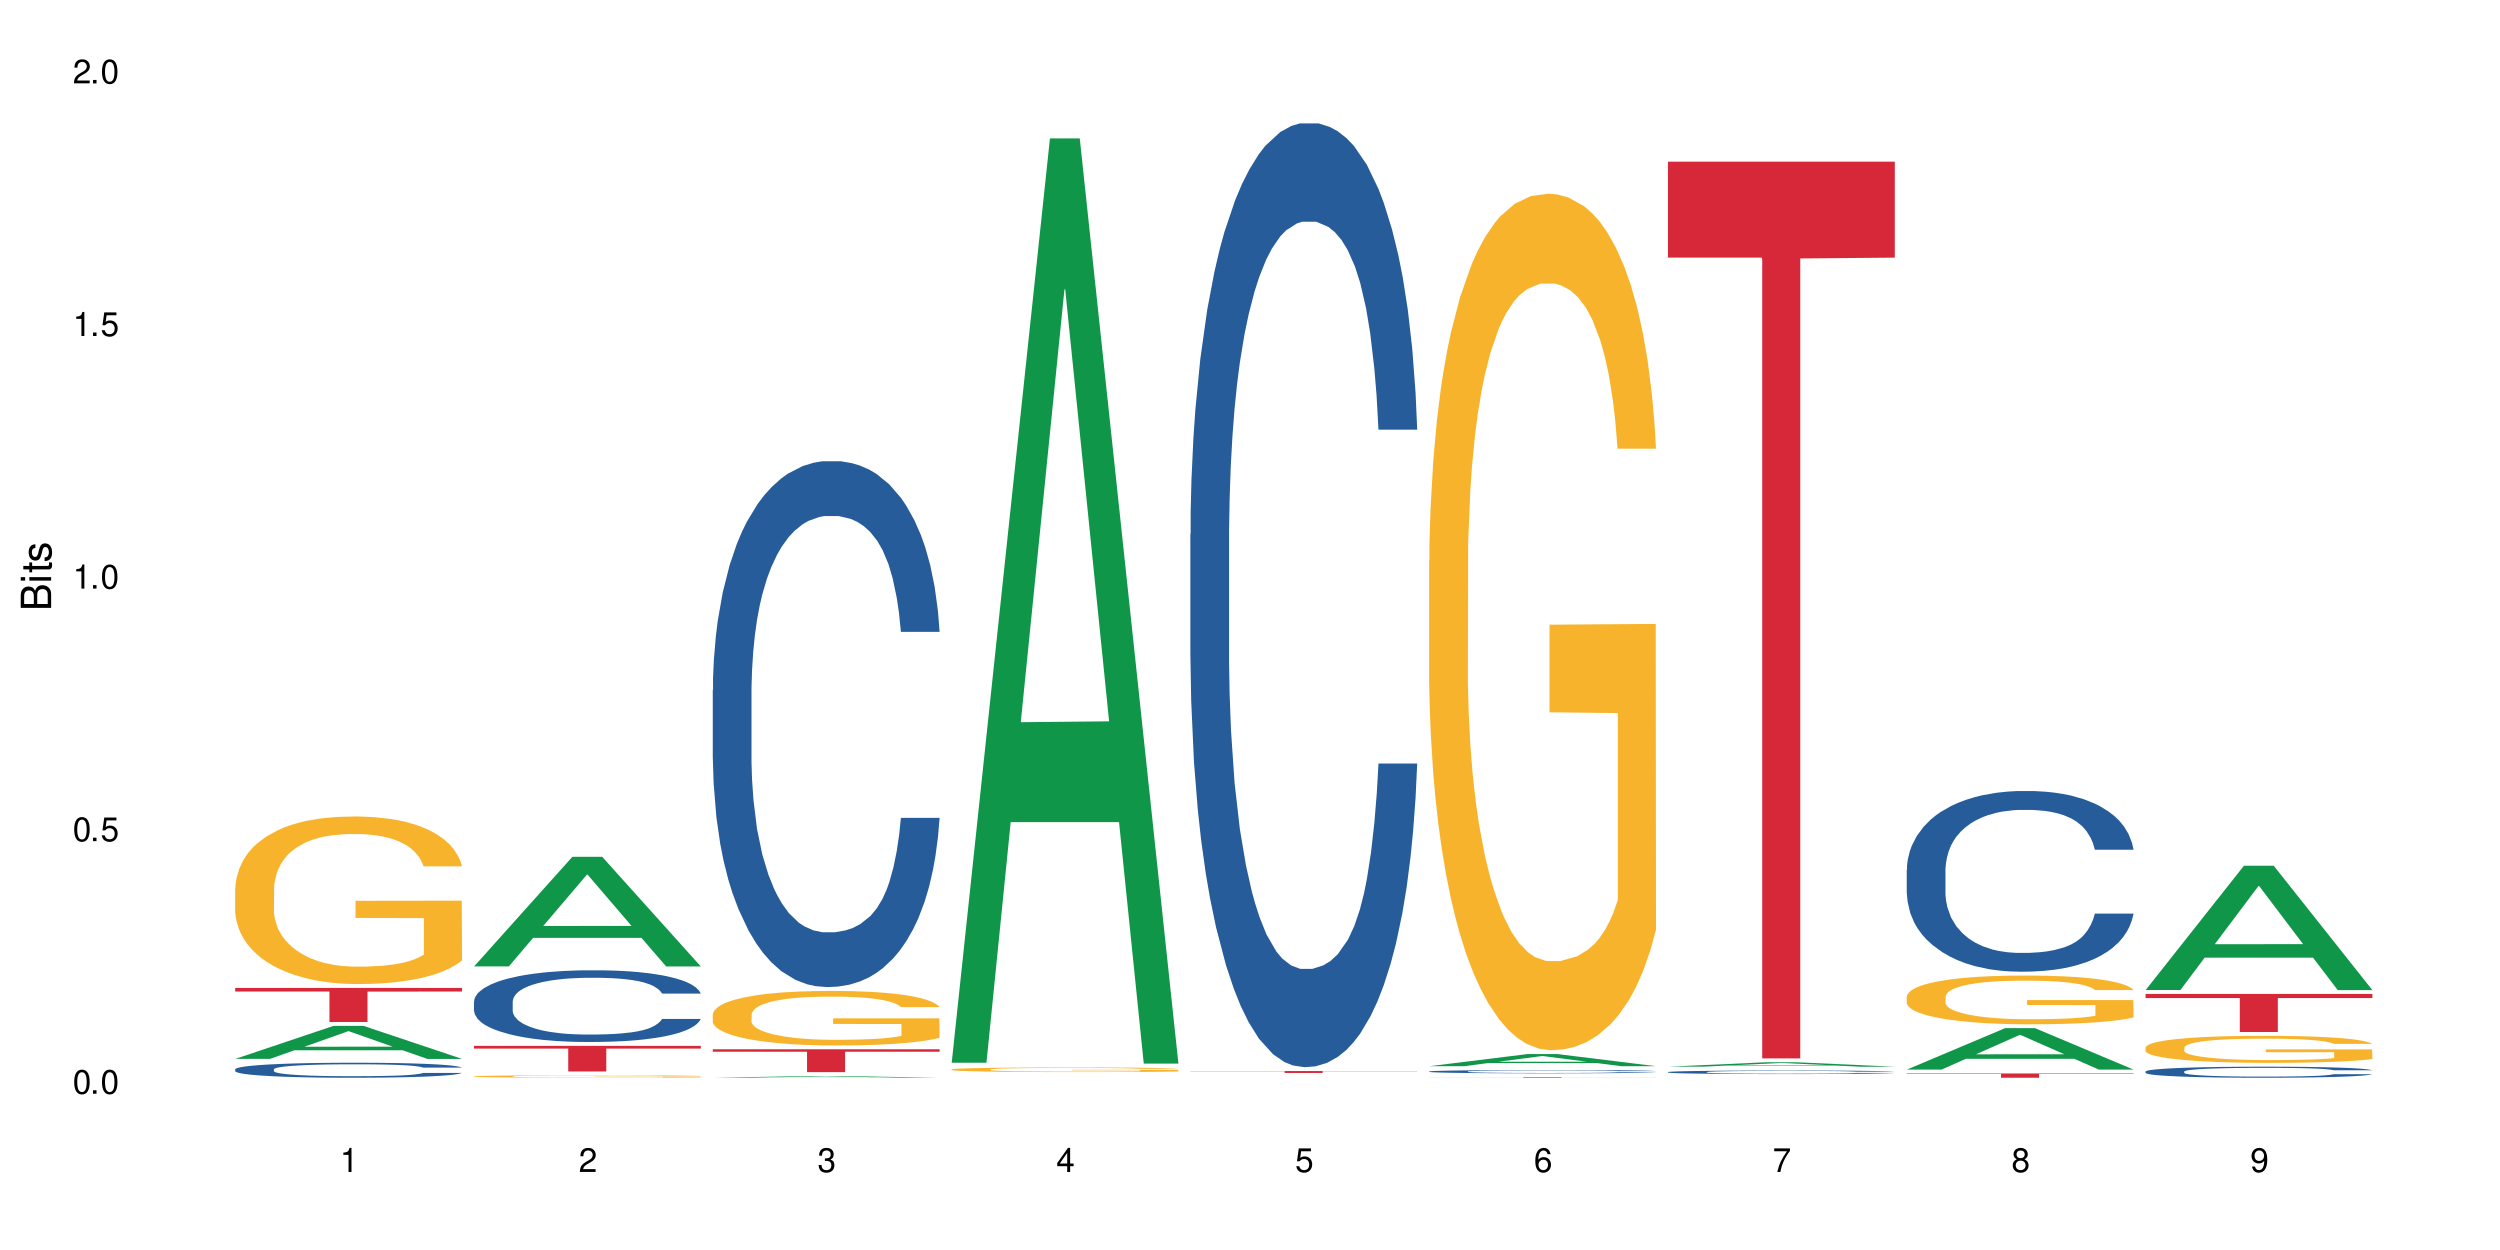 <?xml version="1.0" encoding="UTF-8"?>
<svg xmlns="http://www.w3.org/2000/svg" xmlns:xlink="http://www.w3.org/1999/xlink" width="720" height="360" viewBox="0 0 720 360">
<defs>
<g>
<g id="glyph-0-0">
</g>
<g id="glyph-0-1">
<path d="M 2.641 -6.938 C 2 -6.938 1.422 -6.656 1.078 -6.172 C 0.641 -5.562 0.406 -4.641 0.406 -3.359 C 0.406 -1.016 1.188 0.219 2.641 0.219 C 4.078 0.219 4.859 -1.016 4.859 -3.297 C 4.859 -4.641 4.656 -5.547 4.203 -6.172 C 3.844 -6.656 3.281 -6.938 2.641 -6.938 Z M 2.641 -6.188 C 3.547 -6.188 4 -5.25 4 -3.375 C 4 -1.406 3.562 -0.484 2.625 -0.484 C 1.734 -0.484 1.281 -1.438 1.281 -3.344 C 1.281 -5.25 1.734 -6.188 2.641 -6.188 Z M 2.641 -6.188 "/>
</g>
<g id="glyph-0-2">
<path d="M 1.828 -1 L 0.828 -1 L 0.828 0 L 1.828 0 Z M 1.828 -1 "/>
</g>
<g id="glyph-0-3">
<path d="M 4.562 -6.797 L 1.062 -6.797 L 0.547 -3.094 L 1.328 -3.094 C 1.719 -3.562 2.047 -3.734 2.578 -3.734 C 3.484 -3.734 4.062 -3.109 4.062 -2.094 C 4.062 -1.125 3.484 -0.531 2.578 -0.531 C 1.828 -0.531 1.375 -0.906 1.188 -1.672 L 0.328 -1.672 C 0.453 -1.109 0.547 -0.844 0.75 -0.594 C 1.125 -0.078 1.828 0.219 2.594 0.219 C 3.969 0.219 4.922 -0.781 4.922 -2.219 C 4.922 -3.562 4.031 -4.484 2.719 -4.484 C 2.25 -4.484 1.859 -4.359 1.469 -4.062 L 1.734 -5.969 L 4.562 -5.969 Z M 4.562 -6.797 "/>
</g>
<g id="glyph-0-4">
<path d="M 2.484 -4.938 L 2.484 0 L 3.328 0 L 3.328 -6.938 L 2.766 -6.938 C 2.469 -5.875 2.281 -5.734 0.984 -5.562 L 0.984 -4.938 Z M 2.484 -4.938 "/>
</g>
<g id="glyph-0-5">
<path d="M 4.859 -0.828 L 1.281 -0.828 C 1.359 -1.406 1.672 -1.781 2.5 -2.281 L 3.469 -2.828 C 4.406 -3.344 4.906 -4.062 4.906 -4.906 C 4.906 -5.484 4.672 -6.031 4.266 -6.406 C 3.859 -6.766 3.375 -6.938 2.719 -6.938 C 1.859 -6.938 1.219 -6.625 0.844 -6.031 C 0.609 -5.672 0.5 -5.234 0.484 -4.531 L 1.328 -4.531 C 1.359 -5.016 1.406 -5.281 1.531 -5.516 C 1.75 -5.938 2.188 -6.203 2.703 -6.203 C 3.469 -6.203 4.031 -5.641 4.031 -4.891 C 4.031 -4.344 3.719 -3.859 3.125 -3.516 L 2.234 -3 C 0.812 -2.172 0.406 -1.531 0.328 -0.016 L 4.859 -0.016 Z M 4.859 -0.828 "/>
</g>
<g id="glyph-0-6">
<path d="M 2.125 -3.188 L 2.578 -3.188 C 3.5 -3.188 3.984 -2.766 3.984 -1.922 C 3.984 -1.062 3.469 -0.531 2.594 -0.531 C 1.656 -0.531 1.203 -1 1.156 -2.016 L 0.312 -2.016 C 0.344 -1.453 0.438 -1.094 0.609 -0.781 C 0.953 -0.109 1.625 0.219 2.547 0.219 C 3.953 0.219 4.859 -0.625 4.859 -1.938 C 4.859 -2.828 4.516 -3.297 3.703 -3.594 C 4.344 -3.844 4.656 -4.328 4.656 -5.031 C 4.656 -6.219 3.875 -6.938 2.578 -6.938 C 1.203 -6.938 0.484 -6.172 0.453 -4.703 L 1.297 -4.703 C 1.312 -5.125 1.344 -5.359 1.453 -5.578 C 1.641 -5.969 2.062 -6.203 2.594 -6.203 C 3.344 -6.203 3.797 -5.75 3.797 -5 C 3.797 -4.516 3.609 -4.219 3.25 -4.047 C 3.016 -3.953 2.703 -3.922 2.125 -3.906 Z M 2.125 -3.188 "/>
</g>
<g id="glyph-0-7">
<path d="M 3.141 -1.672 L 3.141 0 L 3.984 0 L 3.984 -1.672 L 4.984 -1.672 L 4.984 -2.438 L 3.984 -2.438 L 3.984 -6.938 L 3.359 -6.938 L 0.266 -2.578 L 0.266 -1.672 Z M 3.141 -2.438 L 1 -2.438 L 3.141 -5.5 Z M 3.141 -2.438 "/>
</g>
<g id="glyph-0-8">
<path d="M 4.781 -5.125 C 4.609 -6.266 3.891 -6.938 2.844 -6.938 C 2.094 -6.938 1.422 -6.578 1.031 -5.953 C 0.594 -5.266 0.406 -4.422 0.406 -3.172 C 0.406 -2 0.578 -1.25 0.984 -0.641 C 1.359 -0.078 1.953 0.219 2.703 0.219 C 3.984 0.219 4.922 -0.75 4.922 -2.094 C 4.922 -3.375 4.062 -4.281 2.844 -4.281 C 2.172 -4.281 1.641 -4.031 1.281 -3.516 C 1.281 -5.234 1.828 -6.188 2.797 -6.188 C 3.391 -6.188 3.797 -5.797 3.938 -5.125 Z M 2.734 -3.531 C 3.547 -3.531 4.062 -2.953 4.062 -2.031 C 4.062 -1.156 3.484 -0.531 2.703 -0.531 C 1.922 -0.531 1.328 -1.188 1.328 -2.078 C 1.328 -2.938 1.906 -3.531 2.734 -3.531 Z M 2.734 -3.531 "/>
</g>
<g id="glyph-0-9">
<path d="M 4.984 -6.797 L 0.438 -6.797 L 0.438 -5.969 L 4.109 -5.969 C 2.5 -3.656 1.828 -2.234 1.328 0 L 2.219 0 C 2.594 -2.172 3.453 -4.047 4.984 -6.094 Z M 4.984 -6.797 "/>
</g>
<g id="glyph-0-10">
<path d="M 3.75 -3.656 C 4.469 -4.094 4.688 -4.438 4.688 -5.078 C 4.688 -6.172 3.844 -6.938 2.641 -6.938 C 1.438 -6.938 0.594 -6.172 0.594 -5.094 C 0.594 -4.438 0.812 -4.094 1.516 -3.656 C 0.734 -3.266 0.359 -2.703 0.359 -1.922 C 0.359 -0.656 1.281 0.219 2.641 0.219 C 3.984 0.219 4.922 -0.656 4.922 -1.922 C 4.922 -2.703 4.531 -3.266 3.75 -3.656 Z M 2.641 -6.188 C 3.359 -6.188 3.812 -5.75 3.812 -5.062 C 3.812 -4.406 3.344 -3.984 2.641 -3.984 C 1.922 -3.984 1.453 -4.406 1.453 -5.078 C 1.453 -5.75 1.922 -6.188 2.641 -6.188 Z M 2.641 -3.266 C 3.484 -3.266 4.062 -2.719 4.062 -1.906 C 4.062 -1.078 3.484 -0.531 2.625 -0.531 C 1.797 -0.531 1.219 -1.094 1.219 -1.906 C 1.219 -2.719 1.781 -3.266 2.641 -3.266 Z M 2.641 -3.266 "/>
</g>
<g id="glyph-0-11">
<path d="M 0.516 -1.578 C 0.672 -0.453 1.406 0.219 2.438 0.219 C 3.188 0.219 3.859 -0.141 4.266 -0.766 C 4.688 -1.453 4.891 -2.297 4.891 -3.547 C 4.891 -4.719 4.703 -5.453 4.312 -6.078 C 3.938 -6.641 3.344 -6.938 2.594 -6.938 C 1.297 -6.938 0.359 -5.969 0.359 -4.625 C 0.359 -3.344 1.234 -2.453 2.453 -2.453 C 3.094 -2.453 3.578 -2.672 4.016 -3.203 C 4 -1.484 3.469 -0.531 2.5 -0.531 C 1.906 -0.531 1.484 -0.906 1.359 -1.578 Z M 2.578 -6.203 C 3.375 -6.203 3.969 -5.531 3.969 -4.641 C 3.969 -3.797 3.391 -3.188 2.547 -3.188 C 1.734 -3.188 1.234 -3.766 1.234 -4.688 C 1.234 -5.562 1.797 -6.203 2.578 -6.203 Z M 2.578 -6.203 "/>
</g>
<g id="glyph-1-0">
</g>
<g id="glyph-1-1">
<path d="M 0 -0.953 L 0 -4.891 C 0 -5.719 -0.234 -6.344 -0.734 -6.797 C -1.188 -7.234 -1.812 -7.469 -2.5 -7.469 C -3.547 -7.469 -4.188 -7 -4.625 -5.875 C -4.984 -6.688 -5.625 -7.094 -6.531 -7.094 C -7.172 -7.094 -7.734 -6.859 -8.141 -6.391 C -8.562 -5.922 -8.75 -5.344 -8.75 -4.5 L -8.75 -0.953 Z M -4.984 -2.062 L -7.766 -2.062 L -7.766 -4.219 C -7.766 -4.844 -7.688 -5.203 -7.453 -5.5 C -7.219 -5.812 -6.859 -5.969 -6.375 -5.969 C -5.891 -5.969 -5.531 -5.812 -5.297 -5.5 C -5.062 -5.203 -4.984 -4.844 -4.984 -4.219 Z M -0.984 -2.062 L -4 -2.062 L -4 -4.781 C -4 -5.766 -3.438 -6.359 -2.484 -6.359 C -1.547 -6.359 -0.984 -5.766 -0.984 -4.781 Z M -0.984 -2.062 "/>
</g>
<g id="glyph-1-2">
<path d="M -6.281 -1.797 L -6.281 -0.797 L 0 -0.797 L 0 -1.797 Z M -8.75 -1.797 L -8.75 -0.797 L -7.484 -0.797 L -7.484 -1.797 Z M -8.75 -1.797 "/>
</g>
<g id="glyph-1-3">
<path d="M -6.281 -3.047 L -6.281 -2.016 L -8.016 -2.016 L -8.016 -1.016 L -6.281 -1.016 L -6.281 -0.172 L -5.469 -0.172 L -5.469 -1.016 L -0.719 -1.016 C -0.078 -1.016 0.281 -1.453 0.281 -2.234 C 0.281 -2.5 0.25 -2.719 0.188 -3.047 L -0.641 -3.047 C -0.609 -2.906 -0.594 -2.766 -0.594 -2.562 C -0.594 -2.141 -0.719 -2.016 -1.156 -2.016 L -5.469 -2.016 L -5.469 -3.047 Z M -6.281 -3.047 "/>
</g>
<g id="glyph-1-4">
<path d="M -4.531 -5.25 C -5.766 -5.25 -6.469 -4.422 -6.469 -2.969 C -6.469 -1.516 -5.719 -0.562 -4.547 -0.562 C -3.562 -0.562 -3.094 -1.062 -2.734 -2.562 L -2.516 -3.484 C -2.344 -4.188 -2.094 -4.469 -1.641 -4.469 C -1.047 -4.469 -0.641 -3.875 -0.641 -3 C -0.641 -2.453 -0.797 -2 -1.062 -1.75 C -1.25 -1.594 -1.422 -1.531 -1.875 -1.469 L -1.875 -0.406 C -0.422 -0.453 0.281 -1.266 0.281 -2.922 C 0.281 -4.5 -0.5 -5.516 -1.719 -5.516 C -2.656 -5.516 -3.172 -4.984 -3.469 -3.734 L -3.703 -2.766 C -3.891 -1.953 -4.156 -1.609 -4.594 -1.609 C -5.188 -1.609 -5.547 -2.125 -5.547 -2.938 C -5.547 -3.75 -5.203 -4.172 -4.531 -4.203 Z M -4.531 -5.25 "/>
</g>
</g>
</defs>
<rect x="-72" y="-36" width="864" height="432" fill="rgb(100%, 100%, 100%)" fill-opacity="1"/>
<path fill-rule="nonzero" fill="rgb(6.275%, 58.824%, 28.235%)" fill-opacity="1" d="M 67.73 304.957 L 67.801 304.949 L 96.07 295.445 L 104.656 295.445 L 133.066 304.965 L 123.082 304.965 L 115.965 302.48 L 84.762 302.48 L 77.781 304.957 L 67.73 304.957 L 87.766 301.453 L 113.102 301.445 L 100.469 297 L 100.328 296.992 L 100.188 297.02 L 87.695 301.445 L 87.766 301.453 Z M 67.73 304.957 "/>
<path fill-rule="nonzero" fill="rgb(14.51%, 36.078%, 60%)" fill-opacity="1" d="M 67.73 307.949 L 67.812 307.945 L 67.812 307.852 L 68.051 307.703 L 68.605 307.512 L 69.164 307.383 L 70.598 307.148 L 72.59 306.922 L 74.664 306.75 L 76.176 306.648 L 77.531 306.566 L 80.637 306.422 L 82.629 306.348 L 84.781 306.277 L 87.41 306.211 L 89.324 306.172 L 93.625 306.109 L 96.812 306.082 L 99.281 306.07 L 104.621 306.07 L 107.809 306.086 L 110.117 306.105 L 112.668 306.137 L 114.82 306.172 L 118.562 306.258 L 121.91 306.371 L 123.426 306.434 L 125.816 306.555 L 127.648 306.676 L 128.922 306.777 L 130.355 306.922 L 131.629 307.102 L 132.586 307.301 L 133.066 307.473 L 121.91 307.473 L 121.352 307.312 L 120.715 307.191 L 119.52 307.031 L 118.324 306.914 L 116.652 306.801 L 115.137 306.727 L 113.066 306.652 L 111.234 306.602 L 109.32 306.566 L 107.488 306.543 L 103.984 306.52 L 99.922 306.52 L 98.406 306.527 L 95.297 306.559 L 93.625 306.586 L 91.234 306.641 L 89.562 306.695 L 87.57 306.773 L 86.215 306.84 L 84.543 306.941 L 83.348 307.035 L 81.992 307.164 L 81.195 307.262 L 80.48 307.375 L 79.84 307.504 L 79.363 307.641 L 79.043 307.789 L 78.887 307.93 L 78.887 308.543 L 79.043 308.684 L 79.441 308.852 L 80.48 309.094 L 81.992 309.301 L 83.746 309.469 L 85.418 309.586 L 86.375 309.641 L 87.648 309.703 L 89.641 309.785 L 92.512 309.863 L 94.184 309.895 L 96.734 309.926 L 99.363 309.941 L 102.867 309.941 L 105.977 309.926 L 108.047 309.906 L 110.199 309.875 L 113.145 309.809 L 114.98 309.746 L 116.57 309.668 L 117.766 309.594 L 118.562 309.531 L 119.758 309.41 L 120.715 309.273 L 121.434 309.137 L 121.91 309 L 133.066 309 L 132.586 309.16 L 131.871 309.312 L 131.152 309.43 L 130.039 309.566 L 128.762 309.688 L 126.93 309.828 L 125.418 309.918 L 123.426 310.016 L 121.59 310.094 L 119.602 310.16 L 116.652 310.238 L 114.738 310.277 L 112.668 310.312 L 110.199 310.344 L 107.09 310.371 L 103.746 310.387 L 100.637 310.391 L 97.289 310.383 L 94.82 310.367 L 91.555 310.332 L 87.492 310.262 L 84.543 310.188 L 82.23 310.113 L 80.238 310.031 L 78.008 309.926 L 75.141 309.754 L 73.387 309.617 L 72.191 309.508 L 70.84 309.352 L 69.883 309.215 L 68.766 308.992 L 67.969 308.715 L 67.73 308.496 Z M 67.73 307.949 "/>
<path fill-rule="nonzero" fill="rgb(96.863%, 70.196%, 16.863%)" fill-opacity="1" d="M 67.73 255.816 L 67.812 255.77 L 67.812 254.891 L 68.129 252.906 L 68.926 250.172 L 69.961 247.926 L 71.078 246.16 L 71.793 245.234 L 72.988 243.914 L 74.023 242.941 L 76.656 240.961 L 80 239.109 L 81.832 238.312 L 83.906 237.566 L 86.852 236.727 L 88.207 236.418 L 92.352 235.715 L 97.051 235.273 L 102.23 235.141 L 104.621 235.184 L 107.887 235.359 L 112.348 235.844 L 114.898 236.285 L 116.891 236.727 L 118.961 237.301 L 121.512 238.184 L 123.902 239.238 L 125.816 240.297 L 127.727 241.621 L 129.32 243.031 L 130.676 244.574 L 131.871 246.426 L 132.586 247.969 L 133.066 249.512 L 121.988 249.512 L 121.352 247.969 L 120.637 246.777 L 119.441 245.324 L 118.246 244.266 L 117.051 243.43 L 114.82 242.281 L 112.906 241.578 L 110.516 240.961 L 108.207 240.562 L 105.578 240.297 L 103.984 240.211 L 99.762 240.211 L 95.938 240.52 L 93.707 240.871 L 92.113 241.223 L 89.879 241.887 L 88.527 242.414 L 87.73 242.766 L 85.34 244.133 L 83.746 245.367 L 82.871 246.207 L 81.754 247.527 L 80.957 248.719 L 80.082 250.48 L 79.602 251.805 L 78.965 254.801 L 78.887 262.738 L 79.125 264.41 L 79.602 266.219 L 80.238 267.805 L 81.195 269.48 L 82.152 270.762 L 83.824 272.48 L 85.258 273.625 L 86.375 274.375 L 88.527 275.566 L 89.402 275.961 L 91.473 276.754 L 93.625 277.371 L 96.254 277.902 L 98.246 278.164 L 101.434 278.387 L 105.496 278.387 L 110.277 278.121 L 113.305 277.77 L 115.379 277.418 L 116.73 277.109 L 118.406 276.621 L 119.602 276.184 L 120.715 275.695 L 122.07 274.949 L 122.07 264.41 L 102.391 264.367 L 102.391 259.43 L 132.984 259.387 L 133.066 276.621 L 131.391 277.812 L 129.32 278.961 L 127.328 279.84 L 125.258 280.59 L 122.309 281.43 L 119.918 281.957 L 116.254 282.574 L 112.906 282.973 L 109.402 283.234 L 106.293 283.367 L 102.629 283.41 L 99.363 283.324 L 95.855 283.059 L 93.066 282.707 L 90.52 282.266 L 87.969 281.691 L 84.781 280.766 L 82.711 280.016 L 80.559 279.09 L 78.406 277.988 L 76.496 276.801 L 75.219 275.875 L 73.945 274.816 L 72.59 273.492 L 71.316 271.996 L 70.359 270.629 L 69.484 269.086 L 68.848 267.629 L 68.211 265.645 L 67.891 264.059 L 67.73 262.691 Z M 67.73 255.816 "/>
<path fill-rule="nonzero" fill="rgb(83.922%, 15.686%, 22.353%)" fill-opacity="1" d="M 67.73 284.516 L 133.066 284.516 L 133.066 285.566 L 105.836 285.578 L 105.836 294.34 L 94.879 294.34 L 94.879 285.586 L 94.723 285.566 L 67.73 285.566 Z M 67.73 284.516 "/>
<path fill-rule="nonzero" fill="rgb(6.275%, 58.824%, 28.235%)" fill-opacity="1" d="M 136.504 278.316 L 136.574 278.289 L 164.844 246.758 L 173.43 246.758 L 201.836 278.348 L 191.855 278.348 L 184.738 270.102 L 153.535 270.102 L 146.555 278.316 L 136.504 278.316 L 156.535 266.691 L 181.875 266.66 L 169.242 251.918 L 169.102 251.887 L 168.961 251.977 L 156.469 266.66 L 156.535 266.691 Z M 136.504 278.316 "/>
<path fill-rule="nonzero" fill="rgb(14.51%, 36.078%, 60%)" fill-opacity="1" d="M 136.504 288.434 L 136.582 288.414 L 136.582 287.961 L 136.824 287.246 L 137.379 286.34 L 137.938 285.715 L 139.371 284.602 L 141.363 283.527 L 143.434 282.695 L 144.949 282.207 L 146.305 281.828 L 149.41 281.129 L 151.402 280.773 L 153.555 280.449 L 156.184 280.129 L 158.098 279.941 L 162.398 279.641 L 165.586 279.508 L 168.055 279.449 L 173.395 279.449 L 176.582 279.527 L 178.891 279.621 L 181.441 279.77 L 183.594 279.941 L 187.336 280.355 L 190.684 280.887 L 192.195 281.188 L 194.586 281.773 L 196.418 282.34 L 197.695 282.828 L 199.129 283.527 L 200.402 284.375 L 201.359 285.34 L 201.836 286.152 L 190.684 286.152 L 190.125 285.395 L 189.488 284.812 L 188.293 284.035 L 187.098 283.488 L 185.426 282.941 L 183.91 282.582 L 181.84 282.227 L 180.008 282 L 178.094 281.828 L 176.262 281.715 L 172.758 281.602 L 168.691 281.602 L 167.18 281.641 L 164.07 281.789 L 162.398 281.922 L 160.008 282.188 L 158.336 282.434 L 156.344 282.809 L 154.988 283.133 L 153.316 283.621 L 152.121 284.055 L 150.766 284.68 L 149.969 285.152 L 149.25 285.68 L 148.613 286.301 L 148.137 286.961 L 147.816 287.66 L 147.66 288.34 L 147.66 291.266 L 147.816 291.945 L 148.215 292.738 L 149.25 293.891 L 150.766 294.891 L 152.52 295.684 L 154.191 296.25 L 155.148 296.512 L 156.422 296.816 L 158.414 297.191 L 161.281 297.57 L 162.957 297.723 L 165.504 297.871 L 168.137 297.945 L 171.641 297.945 L 174.746 297.871 L 176.82 297.777 L 178.973 297.625 L 181.918 297.305 L 183.75 297.004 L 185.344 296.645 L 186.539 296.285 L 187.336 295.984 L 188.531 295.398 L 189.488 294.758 L 190.203 294.098 L 190.684 293.457 L 201.836 293.457 L 201.359 294.211 L 200.645 294.945 L 199.926 295.492 L 198.809 296.152 L 197.535 296.738 L 195.703 297.398 L 194.188 297.836 L 192.195 298.305 L 190.363 298.664 L 188.371 298.984 L 185.426 299.363 L 183.512 299.551 L 181.441 299.723 L 178.973 299.871 L 175.863 300.004 L 172.516 300.078 L 169.41 300.098 L 166.062 300.062 L 163.594 299.984 L 160.328 299.816 L 156.262 299.477 L 153.316 299.117 L 151.004 298.758 L 149.012 298.383 L 146.781 297.871 L 143.914 297.043 L 142.16 296.398 L 140.965 295.871 L 139.609 295.137 L 138.656 294.473 L 137.539 293.418 L 136.742 292.078 L 136.504 291.039 Z M 136.504 288.434 "/>
<path fill-rule="nonzero" fill="rgb(96.863%, 70.196%, 16.863%)" fill-opacity="1" d="M 136.504 309.988 L 136.582 309.988 L 136.582 309.973 L 136.902 309.945 L 137.699 309.906 L 138.734 309.871 L 139.852 309.844 L 140.566 309.832 L 141.762 309.812 L 142.797 309.797 L 145.426 309.77 L 148.773 309.742 L 150.605 309.73 L 152.68 309.719 L 155.625 309.707 L 156.98 309.703 L 161.125 309.691 L 165.824 309.688 L 171.004 309.684 L 173.395 309.684 L 176.66 309.688 L 181.121 309.695 L 183.672 309.699 L 185.664 309.707 L 187.734 309.715 L 190.285 309.727 L 192.676 309.742 L 194.586 309.758 L 196.5 309.777 L 198.094 309.801 L 199.449 309.82 L 200.645 309.848 L 201.359 309.871 L 201.836 309.895 L 190.762 309.895 L 190.125 309.871 L 189.41 309.855 L 188.215 309.832 L 187.02 309.816 L 185.824 309.805 L 183.594 309.789 L 181.68 309.777 L 179.289 309.77 L 176.98 309.762 L 174.348 309.758 L 168.535 309.758 L 164.707 309.762 L 162.477 309.77 L 160.883 309.773 L 158.652 309.781 L 157.301 309.789 L 156.504 309.797 L 154.113 309.816 L 152.52 309.832 L 151.641 309.848 L 150.527 309.867 L 149.73 309.883 L 148.852 309.91 L 148.375 309.93 L 147.738 309.973 L 147.66 310.09 L 147.898 310.113 L 148.375 310.141 L 149.012 310.164 L 149.969 310.188 L 150.926 310.207 L 152.598 310.23 L 154.031 310.25 L 155.148 310.258 L 157.301 310.277 L 158.176 310.281 L 160.246 310.293 L 162.398 310.305 L 165.027 310.312 L 167.02 310.316 L 170.207 310.32 L 174.27 310.32 L 179.051 310.316 L 182.078 310.309 L 184.148 310.305 L 185.504 310.301 L 187.176 310.293 L 188.371 310.285 L 189.488 310.277 L 190.844 310.27 L 190.844 310.113 L 171.164 310.113 L 171.164 310.039 L 201.758 310.039 L 201.836 310.293 L 200.164 310.309 L 198.094 310.328 L 196.102 310.34 L 194.031 310.352 L 191.082 310.363 L 188.691 310.371 L 185.027 310.379 L 181.68 310.387 L 178.176 310.391 L 168.137 310.391 L 164.629 310.387 L 161.84 310.383 L 159.289 310.375 L 156.742 310.367 L 153.555 310.355 L 151.484 310.344 L 147.18 310.312 L 145.27 310.297 L 143.992 310.281 L 142.719 310.266 L 141.363 310.246 L 140.09 310.227 L 139.133 310.203 L 138.258 310.184 L 137.617 310.16 L 136.98 310.133 L 136.664 310.109 L 136.504 310.09 Z M 136.504 309.988 "/>
<path fill-rule="nonzero" fill="rgb(83.922%, 15.686%, 22.353%)" fill-opacity="1" d="M 136.504 301.203 L 201.836 301.203 L 201.836 301.992 L 174.609 302 L 174.609 308.578 L 163.652 308.578 L 163.652 302.008 L 163.496 301.992 L 136.504 301.992 Z M 136.504 301.203 "/>
<path fill-rule="nonzero" fill="rgb(6.275%, 58.824%, 28.235%)" fill-opacity="1" d="M 205.277 310.391 L 205.348 310.391 L 233.617 309.887 L 242.203 309.887 L 270.609 310.391 L 260.629 310.391 L 253.508 310.262 L 222.309 310.262 L 215.328 310.391 L 205.277 310.391 L 225.309 310.207 L 250.648 310.207 L 238.012 309.969 L 237.734 309.969 L 225.238 310.207 L 225.309 310.207 Z M 205.277 310.391 "/>
<path fill-rule="nonzero" fill="rgb(14.51%, 36.078%, 60%)" fill-opacity="1" d="M 205.277 198.734 L 205.355 198.594 L 205.355 195.273 L 205.594 190.012 L 206.152 183.367 L 206.711 178.801 L 208.145 170.633 L 210.137 162.742 L 212.207 156.652 L 213.723 153.051 L 215.078 150.285 L 218.184 145.16 L 220.176 142.531 L 222.328 140.18 L 224.957 137.824 L 226.867 136.441 L 231.172 134.227 L 234.359 133.258 L 236.828 132.84 L 242.168 132.84 L 245.352 133.395 L 247.664 134.086 L 250.215 135.195 L 252.363 136.441 L 256.109 139.484 L 259.457 143.363 L 260.969 145.578 L 263.359 149.867 L 265.191 154.02 L 266.469 157.621 L 267.902 162.742 L 269.176 168.973 L 270.133 176.031 L 270.609 181.984 L 259.457 181.984 L 258.898 176.445 L 258.262 172.156 L 257.066 166.48 L 255.871 162.465 L 254.195 158.449 L 252.684 155.82 L 250.613 153.191 L 248.777 151.531 L 246.867 150.285 L 245.035 149.453 L 241.527 148.621 L 237.465 148.621 L 235.953 148.898 L 232.844 150.008 L 231.172 150.977 L 228.781 152.914 L 227.109 154.715 L 225.117 157.48 L 223.762 159.836 L 222.09 163.434 L 220.895 166.617 L 219.539 171.188 L 218.742 174.648 L 218.023 178.523 L 217.387 183.09 L 216.91 187.938 L 216.59 193.059 L 216.43 198.043 L 216.43 219.5 L 216.59 224.48 L 216.988 230.297 L 218.023 238.738 L 219.539 246.078 L 221.293 251.891 L 222.965 256.043 L 223.922 257.98 L 225.195 260.195 L 227.188 262.965 L 230.055 265.734 L 231.73 266.84 L 234.277 267.949 L 236.906 268.5 L 240.414 268.5 L 243.52 267.949 L 245.594 267.258 L 247.742 266.148 L 250.691 263.797 L 252.523 261.582 L 254.117 258.949 L 255.312 256.32 L 256.109 254.105 L 257.305 249.812 L 258.262 245.109 L 258.977 240.262 L 259.457 235.555 L 270.609 235.555 L 270.133 241.094 L 269.414 246.492 L 268.699 250.508 L 267.582 255.352 L 266.309 259.641 L 264.477 264.488 L 262.961 267.672 L 260.969 271.133 L 259.137 273.762 L 257.145 276.117 L 254.195 278.883 L 252.285 280.27 L 250.215 281.516 L 247.742 282.621 L 244.637 283.59 L 241.289 284.145 L 238.184 284.281 L 234.836 284.008 L 232.367 283.453 L 229.098 282.207 L 225.035 279.715 L 222.09 277.086 L 219.777 274.453 L 217.785 271.688 L 215.555 267.949 L 212.688 261.855 L 210.934 257.152 L 209.738 253.273 L 208.383 247.875 L 207.426 243.031 L 206.312 235.277 L 205.516 225.449 L 205.277 217.836 Z M 205.277 198.734 "/>
<path fill-rule="nonzero" fill="rgb(96.863%, 70.196%, 16.863%)" fill-opacity="1" d="M 205.277 292.113 L 205.355 292.098 L 205.355 291.812 L 205.676 291.168 L 206.473 290.277 L 207.508 289.547 L 208.621 288.973 L 209.34 288.672 L 210.535 288.242 L 211.57 287.926 L 214.199 287.281 L 217.547 286.676 L 219.379 286.418 L 221.449 286.176 L 224.398 285.902 L 225.754 285.801 L 229.895 285.574 L 234.598 285.43 L 239.777 285.387 L 242.168 285.402 L 245.434 285.457 L 249.895 285.617 L 252.445 285.758 L 254.438 285.902 L 256.508 286.09 L 259.059 286.375 L 261.449 286.719 L 263.359 287.066 L 265.273 287.496 L 266.867 287.953 L 268.219 288.457 L 269.414 289.059 L 270.133 289.562 L 270.609 290.062 L 259.535 290.062 L 258.898 289.562 L 258.18 289.172 L 256.984 288.699 L 255.789 288.355 L 254.594 288.082 L 252.363 287.711 L 250.453 287.48 L 248.062 287.281 L 245.75 287.152 L 243.121 287.066 L 241.527 287.035 L 237.305 287.035 L 233.48 287.137 L 231.25 287.25 L 229.656 287.367 L 227.426 287.582 L 226.07 287.754 L 225.273 287.867 L 222.883 288.312 L 221.293 288.715 L 220.414 288.988 L 219.301 289.418 L 218.504 289.805 L 217.625 290.379 L 217.148 290.809 L 216.512 291.785 L 216.43 294.367 L 216.672 294.91 L 217.148 295.5 L 217.785 296.016 L 218.742 296.559 L 219.699 296.977 L 221.371 297.535 L 222.805 297.91 L 223.922 298.152 L 226.07 298.539 L 226.949 298.668 L 229.02 298.926 L 231.172 299.129 L 233.801 299.301 L 235.793 299.387 L 238.98 299.457 L 243.043 299.457 L 247.824 299.371 L 250.852 299.258 L 252.922 299.141 L 254.277 299.043 L 255.949 298.883 L 257.145 298.742 L 258.262 298.582 L 259.613 298.34 L 259.613 294.91 L 239.934 294.898 L 239.934 293.289 L 270.531 293.277 L 270.609 298.883 L 268.938 299.27 L 266.867 299.645 L 264.875 299.93 L 262.801 300.176 L 259.855 300.449 L 257.465 300.621 L 253.801 300.82 L 250.453 300.949 L 246.945 301.035 L 243.84 301.078 L 240.176 301.094 L 236.906 301.062 L 233.402 300.977 L 230.613 300.863 L 228.062 300.719 L 225.516 300.535 L 222.328 300.234 L 220.254 299.988 L 218.105 299.688 L 215.953 299.328 L 214.039 298.941 L 212.766 298.641 L 211.492 298.297 L 210.137 297.867 L 208.863 297.379 L 207.906 296.934 L 207.027 296.43 L 206.391 295.957 L 205.754 295.312 L 205.438 294.797 L 205.277 294.352 Z M 205.277 292.113 "/>
<path fill-rule="nonzero" fill="rgb(83.922%, 15.686%, 22.353%)" fill-opacity="1" d="M 205.277 302.195 L 270.609 302.195 L 270.609 302.902 L 243.383 302.906 L 243.383 308.781 L 232.426 308.781 L 232.426 302.914 L 232.266 302.902 L 205.277 302.902 Z M 205.277 302.195 "/>
<path fill-rule="nonzero" fill="rgb(6.275%, 58.824%, 28.235%)" fill-opacity="1" d="M 274.051 306.066 L 274.117 305.816 L 302.387 39.863 L 310.973 39.863 L 339.383 306.316 L 329.402 306.316 L 322.281 236.766 L 291.082 236.766 L 284.102 306.066 L 274.051 306.066 L 294.082 207.992 L 319.422 207.742 L 306.785 83.398 L 306.645 83.148 L 306.508 83.898 L 294.012 207.742 L 294.082 207.992 Z M 274.051 306.066 "/>
<path fill-rule="nonzero" fill="rgb(96.863%, 70.196%, 16.863%)" fill-opacity="1" d="M 274.051 307.996 L 274.129 307.996 L 274.129 307.969 L 274.449 307.914 L 275.246 307.84 L 276.281 307.777 L 277.395 307.727 L 278.113 307.703 L 279.309 307.664 L 280.344 307.637 L 282.973 307.582 L 286.32 307.531 L 288.152 307.512 L 290.223 307.488 L 293.172 307.465 L 294.527 307.457 L 298.668 307.438 L 303.371 307.426 L 308.547 307.422 L 310.938 307.422 L 314.207 307.43 L 318.668 307.441 L 321.219 307.453 L 323.207 307.465 L 325.281 307.48 L 327.832 307.508 L 330.219 307.535 L 332.133 307.566 L 334.043 307.602 L 335.637 307.641 L 336.992 307.684 L 338.188 307.734 L 338.906 307.777 L 339.383 307.82 L 328.309 307.82 L 327.672 307.777 L 326.953 307.746 L 325.758 307.703 L 324.562 307.676 L 323.367 307.652 L 321.137 307.621 L 319.227 307.602 L 316.836 307.582 L 314.523 307.574 L 311.895 307.566 L 310.301 307.562 L 306.078 307.562 L 302.254 307.57 L 300.023 307.582 L 298.43 307.59 L 296.199 307.609 L 294.844 307.625 L 294.047 307.633 L 291.656 307.672 L 290.062 307.707 L 289.188 307.73 L 288.07 307.766 L 287.273 307.801 L 286.398 307.848 L 285.922 307.883 L 285.285 307.969 L 285.203 308.188 L 285.441 308.234 L 285.922 308.285 L 286.559 308.328 L 287.516 308.375 L 288.469 308.41 L 290.145 308.461 L 291.578 308.492 L 292.691 308.512 L 294.844 308.543 L 295.723 308.555 L 297.793 308.578 L 299.945 308.594 L 302.574 308.609 L 304.566 308.617 L 307.75 308.625 L 311.816 308.625 L 316.598 308.617 L 319.625 308.605 L 321.695 308.598 L 323.051 308.586 L 324.723 308.574 L 325.918 308.562 L 327.035 308.547 L 328.387 308.527 L 328.387 308.234 L 308.707 308.234 L 308.707 308.098 L 339.305 308.094 L 339.383 308.574 L 337.711 308.605 L 335.637 308.641 L 333.645 308.664 L 331.574 308.684 L 328.625 308.707 L 326.238 308.723 L 322.57 308.738 L 319.227 308.75 L 315.719 308.758 L 312.613 308.762 L 305.68 308.762 L 302.176 308.754 L 299.387 308.742 L 296.836 308.73 L 294.285 308.715 L 291.102 308.688 L 289.027 308.668 L 286.875 308.645 L 284.727 308.613 L 282.812 308.578 L 281.539 308.555 L 280.266 308.523 L 278.91 308.488 L 277.633 308.445 L 276.68 308.406 L 275.801 308.363 L 275.164 308.324 L 274.527 308.27 L 274.207 308.227 L 274.051 308.188 Z M 274.051 307.996 "/>
<path fill-rule="nonzero" fill="rgb(14.51%, 36.078%, 60%)" fill-opacity="1" d="M 342.82 153.805 L 342.902 153.555 L 342.902 147.59 L 343.141 138.148 L 343.699 126.223 L 344.258 118.023 L 345.691 103.363 L 347.684 89.199 L 349.754 78.27 L 351.266 71.809 L 352.621 66.84 L 355.73 57.645 L 357.723 52.926 L 359.871 48.699 L 362.5 44.477 L 364.414 41.992 L 368.715 38.016 L 371.902 36.277 L 374.375 35.531 L 379.711 35.531 L 382.898 36.527 L 385.211 37.77 L 387.758 39.754 L 389.91 41.992 L 393.656 47.457 L 397 54.414 L 398.516 58.391 L 400.906 66.094 L 402.738 73.547 L 404.012 80.008 L 405.445 89.199 L 406.723 100.383 L 407.68 113.055 L 408.156 123.738 L 397 123.738 L 396.445 113.801 L 395.805 106.098 L 394.609 95.91 L 393.414 88.703 L 391.742 81.5 L 390.23 76.777 L 388.156 72.055 L 386.324 69.074 L 384.414 66.84 L 382.578 65.348 L 379.074 63.855 L 375.012 63.855 L 373.496 64.355 L 370.391 66.34 L 368.715 68.082 L 366.324 71.559 L 364.652 74.789 L 362.66 79.758 L 361.305 83.984 L 359.633 90.441 L 358.438 96.156 L 357.082 104.359 L 356.285 110.57 L 355.57 117.527 L 354.934 125.727 L 354.453 134.422 L 354.137 143.617 L 353.977 152.562 L 353.977 191.074 L 354.137 200.02 L 354.535 210.453 L 355.57 225.609 L 357.082 238.781 L 358.836 249.215 L 360.508 256.668 L 361.465 260.148 L 362.742 264.125 L 364.734 269.094 L 367.602 274.062 L 369.273 276.051 L 371.824 278.039 L 374.453 279.031 L 377.957 279.031 L 381.066 278.039 L 383.137 276.797 L 385.289 274.809 L 388.238 270.582 L 390.07 266.609 L 391.664 261.887 L 392.859 257.168 L 393.656 253.191 L 394.852 245.488 L 395.805 237.039 L 396.523 228.344 L 397 219.895 L 408.156 219.895 L 407.68 229.836 L 406.961 239.523 L 406.242 246.73 L 405.129 255.426 L 403.852 263.129 L 402.02 271.824 L 400.508 277.539 L 398.516 283.754 L 396.684 288.473 L 394.691 292.695 L 391.742 297.668 L 389.832 300.152 L 387.758 302.387 L 385.289 304.375 L 382.18 306.113 L 378.836 307.109 L 375.727 307.355 L 372.383 306.859 L 369.91 305.867 L 366.645 303.629 L 362.582 299.156 L 359.633 294.438 L 357.324 289.715 L 355.332 284.746 L 353.102 278.039 L 350.23 267.105 L 348.48 258.656 L 347.285 251.699 L 345.93 242.008 L 344.973 233.312 L 343.859 219.398 L 343.062 201.758 L 342.82 188.09 Z M 342.82 153.805 "/>
<path fill-rule="nonzero" fill="rgb(83.922%, 15.686%, 22.353%)" fill-opacity="1" d="M 342.82 308.461 L 408.156 308.461 L 408.156 308.52 L 380.926 308.52 L 380.926 309.012 L 369.973 309.012 L 369.973 308.52 L 342.82 308.52 Z M 342.82 308.461 "/>
<path fill-rule="nonzero" fill="rgb(6.275%, 58.824%, 28.235%)" fill-opacity="1" d="M 411.594 307.066 L 411.664 307.062 L 439.934 303.57 L 448.52 303.57 L 476.93 307.066 L 466.945 307.066 L 459.828 306.156 L 428.625 306.156 L 421.645 307.066 L 411.594 307.066 L 431.629 305.777 L 456.965 305.773 L 444.332 304.141 L 444.191 304.137 L 444.051 304.148 L 431.559 305.773 L 431.629 305.777 Z M 411.594 307.066 "/>
<path fill-rule="nonzero" fill="rgb(14.51%, 36.078%, 60%)" fill-opacity="1" d="M 411.594 308.582 L 411.676 308.582 L 411.676 308.559 L 411.914 308.527 L 412.473 308.484 L 413.027 308.457 L 414.461 308.406 L 416.453 308.359 L 418.527 308.32 L 420.039 308.297 L 421.395 308.281 L 424.5 308.25 L 426.492 308.23 L 428.645 308.219 L 431.273 308.203 L 433.188 308.195 L 437.488 308.18 L 440.676 308.176 L 443.145 308.172 L 448.484 308.172 L 451.672 308.176 L 453.98 308.18 L 456.531 308.188 L 458.684 308.195 L 462.426 308.215 L 465.773 308.238 L 467.289 308.25 L 469.68 308.277 L 471.512 308.305 L 472.785 308.324 L 474.219 308.359 L 475.496 308.398 L 476.449 308.441 L 476.93 308.477 L 465.773 308.477 L 465.215 308.441 L 464.578 308.418 L 463.383 308.383 L 462.188 308.355 L 460.516 308.332 L 459 308.316 L 456.93 308.297 L 455.098 308.289 L 453.184 308.281 L 451.352 308.273 L 447.848 308.27 L 443.785 308.27 L 442.27 308.273 L 439.164 308.277 L 437.488 308.285 L 435.098 308.297 L 433.426 308.309 L 431.434 308.324 L 430.078 308.34 L 428.406 308.363 L 427.211 308.383 L 425.855 308.41 L 425.059 308.434 L 424.344 308.457 L 423.707 308.484 L 423.227 308.516 L 422.91 308.547 L 422.75 308.578 L 422.75 308.711 L 422.91 308.742 L 423.309 308.777 L 424.344 308.832 L 425.855 308.875 L 427.609 308.914 L 429.281 308.938 L 430.238 308.949 L 431.512 308.965 L 433.504 308.98 L 436.375 309 L 438.047 309.004 L 440.598 309.012 L 443.227 309.016 L 446.73 309.016 L 449.84 309.012 L 451.91 309.008 L 454.062 309 L 457.008 308.988 L 458.844 308.973 L 460.438 308.957 L 461.629 308.941 L 462.426 308.926 L 463.621 308.898 L 464.578 308.871 L 465.297 308.84 L 465.773 308.812 L 476.93 308.812 L 476.449 308.844 L 475.734 308.879 L 475.016 308.902 L 473.902 308.934 L 472.625 308.961 L 470.793 308.992 L 469.281 309.012 L 467.289 309.031 L 465.457 309.047 L 463.465 309.062 L 460.516 309.082 L 458.602 309.09 L 456.531 309.098 L 454.062 309.105 L 450.953 309.109 L 447.609 309.113 L 441.152 309.113 L 438.684 309.109 L 435.418 309.102 L 431.355 309.086 L 428.406 309.07 L 426.094 309.051 L 424.105 309.035 L 421.871 309.012 L 419.004 308.973 L 417.25 308.945 L 416.055 308.922 L 414.703 308.887 L 413.746 308.855 L 412.629 308.809 L 411.832 308.746 L 411.594 308.699 Z M 411.594 308.582 "/>
<path fill-rule="nonzero" fill="rgb(96.863%, 70.196%, 16.863%)" fill-opacity="1" d="M 411.594 161.438 L 411.676 161.211 L 411.676 156.703 L 411.992 146.566 L 412.789 132.598 L 413.824 121.109 L 414.941 112.098 L 415.656 107.367 L 416.852 100.609 L 417.891 95.652 L 420.52 85.516 L 423.863 76.051 L 425.695 71.996 L 427.77 68.168 L 430.715 63.887 L 432.07 62.309 L 436.215 58.703 L 440.914 56.453 L 446.094 55.777 L 448.484 56 L 451.75 56.902 L 456.211 59.383 L 458.762 61.633 L 460.754 63.887 L 462.824 66.816 L 465.375 71.32 L 467.766 76.727 L 469.68 82.137 L 471.59 88.895 L 473.184 96.102 L 474.539 103.988 L 475.734 113.449 L 476.449 121.336 L 476.93 129.219 L 465.855 129.219 L 465.215 121.336 L 464.5 115.25 L 463.305 107.816 L 462.109 102.41 L 460.914 98.129 L 458.684 92.273 L 456.77 88.668 L 454.379 85.516 L 452.07 83.488 L 449.441 82.137 L 447.848 81.684 L 443.625 81.684 L 439.801 83.262 L 437.57 85.062 L 435.977 86.867 L 433.746 90.246 L 432.391 92.949 L 431.594 94.75 L 429.203 101.734 L 427.609 108.043 L 426.734 112.324 L 425.617 119.082 L 424.82 125.164 L 423.945 134.176 L 423.465 140.934 L 422.828 156.254 L 422.75 196.805 L 422.988 205.367 L 423.465 214.602 L 424.105 222.715 L 425.059 231.273 L 426.016 237.809 L 427.688 246.594 L 429.125 252.453 L 430.238 256.281 L 432.391 262.363 L 433.266 264.391 L 435.336 268.445 L 437.488 271.602 L 440.117 274.305 L 442.109 275.656 L 445.297 276.781 L 449.359 276.781 L 454.141 275.43 L 457.168 273.629 L 459.242 271.824 L 460.594 270.25 L 462.27 267.77 L 463.465 265.52 L 464.578 263.039 L 465.934 259.211 L 465.934 205.367 L 446.254 205.141 L 446.254 179.91 L 476.848 179.684 L 476.93 267.77 L 475.254 273.855 L 473.184 279.711 L 471.191 284.219 L 469.121 288.047 L 466.172 292.328 L 463.781 295.031 L 460.117 298.184 L 456.77 300.211 L 453.266 301.562 L 450.156 302.238 L 446.492 302.465 L 443.227 302.016 L 439.719 300.664 L 436.93 298.859 L 434.383 296.609 L 431.832 293.68 L 428.645 288.949 L 426.574 285.117 L 424.422 280.387 L 422.27 274.754 L 420.359 268.672 L 419.082 263.941 L 417.809 258.535 L 416.453 251.777 L 415.18 244.117 L 414.223 237.133 L 413.348 229.246 L 412.711 221.812 L 412.074 211.676 L 411.754 203.562 L 411.594 196.582 Z M 411.594 161.438 "/>
<path fill-rule="nonzero" fill="rgb(83.922%, 15.686%, 22.353%)" fill-opacity="1" d="M 411.594 310.219 L 476.93 310.219 L 476.93 310.238 L 449.699 310.238 L 449.699 310.391 L 438.746 310.391 L 438.746 310.238 L 411.594 310.238 Z M 411.594 310.219 "/>
<path fill-rule="nonzero" fill="rgb(6.275%, 58.824%, 28.235%)" fill-opacity="1" d="M 480.367 307.207 L 480.438 307.207 L 508.707 305.926 L 517.293 305.926 L 545.703 307.211 L 535.719 307.211 L 528.602 306.875 L 497.398 306.875 L 490.418 307.207 L 480.367 307.207 L 500.398 306.738 L 525.738 306.734 L 513.105 306.137 L 512.965 306.137 L 512.824 306.141 L 500.332 306.734 L 500.398 306.738 Z M 480.367 307.207 "/>
<path fill-rule="nonzero" fill="rgb(14.51%, 36.078%, 60%)" fill-opacity="1" d="M 480.367 308.758 L 480.445 308.754 L 480.445 308.734 L 480.688 308.699 L 481.242 308.652 L 481.801 308.621 L 483.234 308.566 L 485.227 308.516 L 487.301 308.473 L 488.812 308.449 L 490.168 308.43 L 493.273 308.398 L 495.266 308.379 L 497.418 308.363 L 500.047 308.348 L 501.961 308.34 L 506.262 308.324 L 509.449 308.316 L 511.918 308.312 L 517.258 308.312 L 520.445 308.316 L 522.754 308.32 L 525.305 308.328 L 527.457 308.34 L 531.199 308.359 L 534.547 308.383 L 536.059 308.398 L 538.449 308.43 L 540.285 308.457 L 541.559 308.48 L 542.992 308.516 L 544.266 308.555 L 545.223 308.605 L 545.703 308.645 L 534.547 308.645 L 533.988 308.605 L 533.352 308.578 L 532.156 308.539 L 530.961 308.512 L 529.289 308.484 L 527.773 308.469 L 525.703 308.449 L 523.871 308.438 L 521.957 308.43 L 520.125 308.426 L 516.621 308.418 L 512.555 308.418 L 511.043 308.422 L 507.934 308.43 L 506.262 308.438 L 503.871 308.449 L 502.199 308.461 L 500.207 308.48 L 498.852 308.496 L 497.18 308.52 L 495.984 308.539 L 494.629 308.57 L 493.832 308.594 L 493.117 308.621 L 492.477 308.652 L 492 308.684 L 491.68 308.719 L 491.523 308.754 L 491.523 308.895 L 491.68 308.93 L 492.078 308.969 L 493.117 309.027 L 494.629 309.074 L 496.383 309.113 L 498.055 309.141 L 499.012 309.156 L 500.285 309.168 L 502.277 309.188 L 505.145 309.207 L 506.82 309.215 L 509.367 309.223 L 512 309.227 L 515.504 309.227 L 518.613 309.223 L 520.684 309.219 L 522.836 309.211 L 525.781 309.195 L 527.613 309.18 L 529.207 309.16 L 530.402 309.145 L 531.199 309.129 L 532.395 309.102 L 533.352 309.066 L 534.07 309.035 L 534.547 309.004 L 545.703 309.004 L 545.223 309.043 L 544.508 309.078 L 543.789 309.105 L 542.672 309.137 L 541.398 309.164 L 539.566 309.199 L 538.051 309.219 L 536.059 309.242 L 534.227 309.262 L 532.234 309.277 L 529.289 309.297 L 527.375 309.305 L 525.305 309.312 L 522.836 309.32 L 519.727 309.328 L 516.379 309.332 L 513.273 309.332 L 509.926 309.328 L 507.457 309.324 L 504.191 309.316 L 500.125 309.301 L 497.18 309.285 L 494.867 309.266 L 492.875 309.246 L 490.645 309.223 L 487.777 309.18 L 486.023 309.148 L 484.828 309.125 L 483.473 309.086 L 482.52 309.055 L 481.402 309.004 L 480.605 308.938 L 480.367 308.887 Z M 480.367 308.758 "/>
<path fill-rule="nonzero" fill="rgb(83.922%, 15.686%, 22.353%)" fill-opacity="1" d="M 480.367 46.551 L 545.703 46.551 L 545.703 74.195 L 518.473 74.438 L 518.473 304.824 L 507.516 304.824 L 507.516 74.68 L 507.359 74.195 L 480.367 74.195 Z M 480.367 46.551 "/>
<path fill-rule="nonzero" fill="rgb(6.275%, 58.824%, 28.235%)" fill-opacity="1" d="M 549.141 308.039 L 549.211 308.027 L 577.48 296.102 L 586.066 296.102 L 614.473 308.051 L 604.492 308.051 L 597.371 304.93 L 566.172 304.93 L 559.191 308.039 L 549.141 308.039 L 569.172 303.641 L 594.512 303.629 L 581.875 298.055 L 581.738 298.043 L 581.598 298.078 L 569.102 303.629 L 569.172 303.641 Z M 549.141 308.039 "/>
<path fill-rule="nonzero" fill="rgb(14.51%, 36.078%, 60%)" fill-opacity="1" d="M 549.141 250.469 L 549.219 250.422 L 549.219 249.281 L 549.457 247.473 L 550.016 245.191 L 550.574 243.621 L 552.008 240.816 L 554 238.105 L 556.07 236.012 L 557.586 234.777 L 558.941 233.824 L 562.047 232.066 L 564.039 231.164 L 566.191 230.355 L 568.82 229.547 L 570.73 229.07 L 575.035 228.309 L 578.223 227.977 L 580.691 227.836 L 586.031 227.836 L 589.215 228.023 L 591.527 228.262 L 594.078 228.645 L 596.227 229.07 L 599.973 230.117 L 603.32 231.449 L 604.832 232.211 L 607.223 233.684 L 609.055 235.109 L 610.332 236.348 L 611.766 238.105 L 613.039 240.246 L 613.996 242.672 L 614.473 244.715 L 603.32 244.715 L 602.762 242.812 L 602.125 241.34 L 600.93 239.391 L 599.734 238.012 L 598.062 236.633 L 596.547 235.727 L 594.477 234.824 L 592.645 234.254 L 590.73 233.824 L 588.898 233.539 L 585.391 233.254 L 581.328 233.254 L 579.816 233.352 L 576.707 233.73 L 575.035 234.062 L 572.645 234.73 L 570.973 235.348 L 568.98 236.297 L 567.625 237.105 L 565.953 238.344 L 564.758 239.438 L 563.402 241.008 L 562.605 242.195 L 561.887 243.527 L 561.25 245.094 L 560.773 246.762 L 560.453 248.52 L 560.293 250.23 L 560.293 257.602 L 560.453 259.312 L 560.852 261.312 L 561.887 264.211 L 563.402 266.73 L 565.156 268.73 L 566.828 270.156 L 567.785 270.82 L 569.059 271.582 L 571.051 272.531 L 573.918 273.484 L 575.594 273.863 L 578.141 274.246 L 580.77 274.434 L 584.277 274.434 L 587.383 274.246 L 589.457 274.008 L 591.605 273.625 L 594.555 272.816 L 596.387 272.059 L 597.98 271.152 L 599.176 270.25 L 599.973 269.488 L 601.168 268.016 L 602.125 266.398 L 602.84 264.734 L 603.32 263.117 L 614.473 263.117 L 613.996 265.02 L 613.277 266.875 L 612.562 268.254 L 611.445 269.918 L 610.172 271.391 L 608.34 273.055 L 606.824 274.148 L 604.832 275.34 L 603 276.242 L 601.008 277.051 L 598.062 278 L 596.148 278.477 L 594.078 278.906 L 591.605 279.285 L 588.5 279.617 L 585.152 279.809 L 582.047 279.855 L 578.699 279.762 L 576.23 279.57 L 572.965 279.141 L 568.898 278.285 L 565.953 277.383 L 563.641 276.48 L 561.648 275.527 L 559.418 274.246 L 556.551 272.152 L 554.797 270.535 L 553.602 269.203 L 552.246 267.352 L 551.293 265.684 L 550.176 263.023 L 549.379 259.645 L 549.141 257.031 Z M 549.141 250.469 "/>
<path fill-rule="nonzero" fill="rgb(96.863%, 70.196%, 16.863%)" fill-opacity="1" d="M 549.141 286.973 L 549.219 286.961 L 549.219 286.703 L 549.539 286.125 L 550.336 285.332 L 551.371 284.68 L 552.484 284.164 L 553.203 283.895 L 554.398 283.512 L 555.434 283.23 L 558.062 282.652 L 561.41 282.113 L 563.242 281.883 L 565.312 281.664 L 568.262 281.422 L 569.617 281.332 L 573.758 281.125 L 578.461 281 L 583.641 280.961 L 586.031 280.973 L 589.297 281.023 L 593.758 281.164 L 596.309 281.293 L 598.301 281.422 L 600.371 281.59 L 602.922 281.844 L 605.312 282.152 L 607.223 282.461 L 609.137 282.844 L 610.73 283.254 L 612.082 283.703 L 613.277 284.242 L 613.996 284.691 L 614.473 285.141 L 603.398 285.141 L 602.762 284.691 L 602.043 284.344 L 600.848 283.922 L 599.652 283.613 L 598.461 283.371 L 596.227 283.035 L 594.316 282.832 L 591.926 282.652 L 589.613 282.535 L 586.984 282.461 L 585.391 282.434 L 581.168 282.434 L 577.344 282.523 L 575.113 282.625 L 573.52 282.73 L 571.289 282.922 L 569.934 283.074 L 569.137 283.176 L 566.75 283.574 L 565.156 283.934 L 564.277 284.18 L 563.164 284.562 L 562.367 284.91 L 561.488 285.422 L 561.012 285.805 L 560.375 286.68 L 560.293 288.984 L 560.535 289.473 L 561.012 290 L 561.648 290.461 L 562.605 290.945 L 563.562 291.32 L 565.234 291.82 L 566.668 292.152 L 567.785 292.371 L 569.934 292.715 L 570.812 292.832 L 572.883 293.062 L 575.035 293.242 L 577.664 293.395 L 579.656 293.473 L 582.844 293.535 L 586.906 293.535 L 591.688 293.461 L 594.715 293.359 L 596.785 293.254 L 598.141 293.164 L 599.812 293.023 L 601.008 292.895 L 602.125 292.754 L 603.48 292.535 L 603.48 289.473 L 583.797 289.461 L 583.797 288.023 L 614.395 288.012 L 614.473 293.023 L 612.801 293.371 L 610.73 293.703 L 608.738 293.961 L 606.664 294.18 L 603.719 294.422 L 601.328 294.574 L 597.664 294.754 L 594.316 294.871 L 590.809 294.949 L 587.703 294.984 L 584.039 295 L 580.77 294.973 L 577.266 294.895 L 574.477 294.793 L 571.926 294.664 L 569.379 294.5 L 566.191 294.23 L 564.117 294.012 L 561.969 293.742 L 559.816 293.422 L 557.902 293.074 L 556.629 292.805 L 555.355 292.5 L 554 292.113 L 552.727 291.68 L 551.77 291.281 L 550.895 290.832 L 550.254 290.41 L 549.617 289.832 L 549.301 289.371 L 549.141 288.973 Z M 549.141 286.973 "/>
<path fill-rule="nonzero" fill="rgb(83.922%, 15.686%, 22.353%)" fill-opacity="1" d="M 549.141 309.152 L 614.473 309.152 L 614.473 309.285 L 587.246 309.289 L 587.246 310.391 L 576.289 310.391 L 576.289 309.289 L 576.129 309.285 L 549.141 309.285 Z M 549.141 309.152 "/>
<path fill-rule="nonzero" fill="rgb(6.275%, 58.824%, 28.235%)" fill-opacity="1" d="M 617.914 285.121 L 617.98 285.09 L 646.25 249.336 L 654.836 249.336 L 683.246 285.156 L 673.266 285.156 L 666.145 275.805 L 634.945 275.805 L 627.965 285.121 L 617.914 285.121 L 637.945 271.938 L 663.285 271.906 L 650.648 255.188 L 650.512 255.156 L 650.371 255.258 L 637.875 271.906 L 637.945 271.938 Z M 617.914 285.121 "/>
<path fill-rule="nonzero" fill="rgb(14.51%, 36.078%, 60%)" fill-opacity="1" d="M 617.914 308.594 L 617.992 308.59 L 617.992 308.52 L 618.23 308.41 L 618.789 308.27 L 619.348 308.176 L 620.781 308.004 L 622.773 307.836 L 624.844 307.707 L 626.359 307.633 L 627.711 307.574 L 630.82 307.465 L 632.812 307.41 L 634.965 307.363 L 637.594 307.312 L 639.504 307.281 L 643.809 307.238 L 646.996 307.215 L 649.465 307.207 L 654.801 307.207 L 657.988 307.219 L 660.301 307.234 L 662.852 307.258 L 665 307.281 L 668.746 307.348 L 672.094 307.43 L 673.605 307.477 L 675.996 307.566 L 677.828 307.652 L 679.102 307.727 L 680.539 307.836 L 681.812 307.969 L 682.77 308.117 L 683.246 308.242 L 672.094 308.242 L 671.535 308.125 L 670.898 308.035 L 669.703 307.914 L 668.508 307.832 L 666.832 307.746 L 665.32 307.691 L 663.246 307.637 L 661.414 307.602 L 659.504 307.574 L 657.672 307.559 L 654.164 307.539 L 650.102 307.539 L 648.586 307.547 L 645.48 307.57 L 643.809 307.59 L 641.418 307.629 L 639.742 307.668 L 637.75 307.727 L 636.398 307.773 L 634.723 307.852 L 633.527 307.918 L 632.176 308.016 L 631.379 308.086 L 630.66 308.168 L 630.023 308.266 L 629.547 308.367 L 629.227 308.473 L 629.066 308.578 L 629.066 309.031 L 629.227 309.133 L 629.625 309.258 L 630.66 309.434 L 632.176 309.59 L 633.926 309.711 L 635.602 309.797 L 636.559 309.84 L 637.832 309.887 L 639.824 309.945 L 642.691 310.004 L 644.363 310.027 L 646.914 310.051 L 649.543 310.062 L 653.051 310.062 L 656.156 310.051 L 658.227 310.035 L 660.379 310.012 L 663.328 309.961 L 665.16 309.914 L 666.754 309.859 L 667.949 309.805 L 668.746 309.758 L 669.941 309.668 L 670.898 309.57 L 671.613 309.465 L 672.094 309.367 L 683.246 309.367 L 682.77 309.484 L 682.051 309.598 L 681.336 309.684 L 680.219 309.785 L 678.945 309.875 L 677.113 309.977 L 675.598 310.043 L 673.605 310.117 L 671.773 310.172 L 669.781 310.219 L 666.832 310.277 L 664.922 310.309 L 662.852 310.336 L 660.379 310.359 L 657.273 310.379 L 653.926 310.391 L 650.82 310.391 L 647.473 310.387 L 645.004 310.375 L 641.734 310.348 L 637.672 310.297 L 634.723 310.242 L 632.414 310.188 L 630.422 310.129 L 628.191 310.051 L 625.324 309.922 L 623.57 309.82 L 622.375 309.742 L 621.02 309.625 L 620.062 309.523 L 618.949 309.363 L 618.152 309.156 L 617.914 308.996 Z M 617.914 308.594 "/>
<path fill-rule="nonzero" fill="rgb(96.863%, 70.196%, 16.863%)" fill-opacity="1" d="M 617.914 301.652 L 617.992 301.645 L 617.992 301.504 L 618.312 301.184 L 619.109 300.742 L 620.145 300.379 L 621.258 300.098 L 621.977 299.945 L 623.172 299.734 L 624.207 299.578 L 626.836 299.258 L 630.184 298.957 L 632.016 298.832 L 634.086 298.711 L 637.035 298.574 L 638.391 298.523 L 642.531 298.41 L 647.234 298.34 L 652.414 298.32 L 654.801 298.324 L 658.07 298.355 L 662.531 298.434 L 665.082 298.504 L 667.074 298.574 L 669.145 298.668 L 671.695 298.809 L 674.082 298.98 L 675.996 299.152 L 677.91 299.363 L 679.5 299.59 L 680.855 299.84 L 682.051 300.137 L 682.77 300.387 L 683.246 300.637 L 672.172 300.637 L 671.535 300.387 L 670.816 300.195 L 669.621 299.961 L 668.426 299.789 L 667.23 299.656 L 665 299.469 L 663.09 299.355 L 660.699 299.258 L 658.387 299.191 L 655.758 299.152 L 654.164 299.137 L 649.941 299.137 L 646.117 299.188 L 643.887 299.242 L 642.293 299.301 L 640.062 299.406 L 638.707 299.492 L 637.91 299.547 L 635.52 299.77 L 633.926 299.969 L 633.051 300.102 L 631.934 300.316 L 631.141 300.508 L 630.262 300.793 L 629.785 301.008 L 629.148 301.488 L 629.066 302.77 L 629.305 303.039 L 629.785 303.332 L 630.422 303.586 L 631.379 303.855 L 632.332 304.062 L 634.008 304.34 L 635.441 304.523 L 636.559 304.645 L 638.707 304.84 L 639.586 304.902 L 641.656 305.031 L 643.809 305.129 L 646.438 305.215 L 648.43 305.258 L 651.617 305.293 L 655.68 305.293 L 660.461 305.25 L 663.488 305.195 L 665.559 305.137 L 666.914 305.086 L 668.586 305.008 L 669.781 304.938 L 670.898 304.859 L 672.25 304.738 L 672.25 303.039 L 652.57 303.031 L 652.57 302.234 L 683.168 302.23 L 683.246 305.008 L 681.574 305.199 L 679.5 305.387 L 677.512 305.527 L 675.438 305.648 L 672.492 305.785 L 670.102 305.867 L 666.434 305.969 L 663.09 306.031 L 659.582 306.074 L 656.477 306.098 L 652.809 306.102 L 649.543 306.09 L 646.039 306.047 L 643.25 305.988 L 640.699 305.918 L 638.148 305.828 L 634.965 305.676 L 632.891 305.555 L 630.742 305.406 L 628.59 305.23 L 626.676 305.035 L 625.402 304.887 L 624.129 304.719 L 622.773 304.504 L 621.496 304.262 L 620.543 304.043 L 619.664 303.793 L 619.027 303.559 L 618.391 303.238 L 618.07 302.98 L 617.914 302.762 Z M 617.914 301.652 "/>
<path fill-rule="nonzero" fill="rgb(83.922%, 15.686%, 22.353%)" fill-opacity="1" d="M 617.914 286.258 L 683.246 286.258 L 683.246 287.434 L 656.016 287.441 L 656.016 297.215 L 645.062 297.215 L 645.062 287.453 L 644.902 287.434 L 617.914 287.434 Z M 617.914 286.258 "/>
<g fill="rgb(0%, 0%, 0%)" fill-opacity="1">
<use xlink:href="#glyph-0-1" x="20.965" y="314.993"/>
<use xlink:href="#glyph-0-2" x="25.965" y="314.993"/>
<use xlink:href="#glyph-0-1" x="28.965" y="314.993"/>
</g>
<g fill="rgb(0%, 0%, 0%)" fill-opacity="1">
<use xlink:href="#glyph-0-1" x="20.965" y="242.251"/>
<use xlink:href="#glyph-0-2" x="25.965" y="242.251"/>
<use xlink:href="#glyph-0-3" x="28.965" y="242.251"/>
</g>
<g fill="rgb(0%, 0%, 0%)" fill-opacity="1">
<use xlink:href="#glyph-0-4" x="20.965" y="169.509"/>
<use xlink:href="#glyph-0-2" x="25.965" y="169.509"/>
<use xlink:href="#glyph-0-1" x="28.965" y="169.509"/>
</g>
<g fill="rgb(0%, 0%, 0%)" fill-opacity="1">
<use xlink:href="#glyph-0-4" x="20.965" y="96.767"/>
<use xlink:href="#glyph-0-2" x="25.965" y="96.767"/>
<use xlink:href="#glyph-0-3" x="28.965" y="96.767"/>
</g>
<g fill="rgb(0%, 0%, 0%)" fill-opacity="1">
<use xlink:href="#glyph-0-5" x="20.965" y="24.024"/>
<use xlink:href="#glyph-0-2" x="25.965" y="24.024"/>
<use xlink:href="#glyph-0-1" x="28.965" y="24.024"/>
</g>
<g fill="rgb(0%, 0%, 0%)" fill-opacity="1">
<use xlink:href="#glyph-0-4" x="97.898" y="337.532"/>
</g>
<g fill="rgb(0%, 0%, 0%)" fill-opacity="1">
<use xlink:href="#glyph-0-5" x="166.672" y="337.532"/>
</g>
<g fill="rgb(0%, 0%, 0%)" fill-opacity="1">
<use xlink:href="#glyph-0-6" x="235.445" y="337.532"/>
</g>
<g fill="rgb(0%, 0%, 0%)" fill-opacity="1">
<use xlink:href="#glyph-0-7" x="304.215" y="337.532"/>
</g>
<g fill="rgb(0%, 0%, 0%)" fill-opacity="1">
<use xlink:href="#glyph-0-3" x="372.988" y="337.532"/>
</g>
<g fill="rgb(0%, 0%, 0%)" fill-opacity="1">
<use xlink:href="#glyph-0-8" x="441.762" y="337.532"/>
</g>
<g fill="rgb(0%, 0%, 0%)" fill-opacity="1">
<use xlink:href="#glyph-0-9" x="510.535" y="337.532"/>
</g>
<g fill="rgb(0%, 0%, 0%)" fill-opacity="1">
<use xlink:href="#glyph-0-10" x="579.309" y="337.532"/>
</g>
<g fill="rgb(0%, 0%, 0%)" fill-opacity="1">
<use xlink:href="#glyph-0-11" x="648.078" y="337.532"/>
</g>
<g fill="rgb(0%, 0%, 0%)" fill-opacity="1">
<use xlink:href="#glyph-1-1" x="14.725" y="176.012"/>
<use xlink:href="#glyph-1-2" x="14.725" y="168.012"/>
<use xlink:href="#glyph-1-3" x="14.725" y="165.012"/>
<use xlink:href="#glyph-1-4" x="14.725" y="162.012"/>
</g>
</svg>
